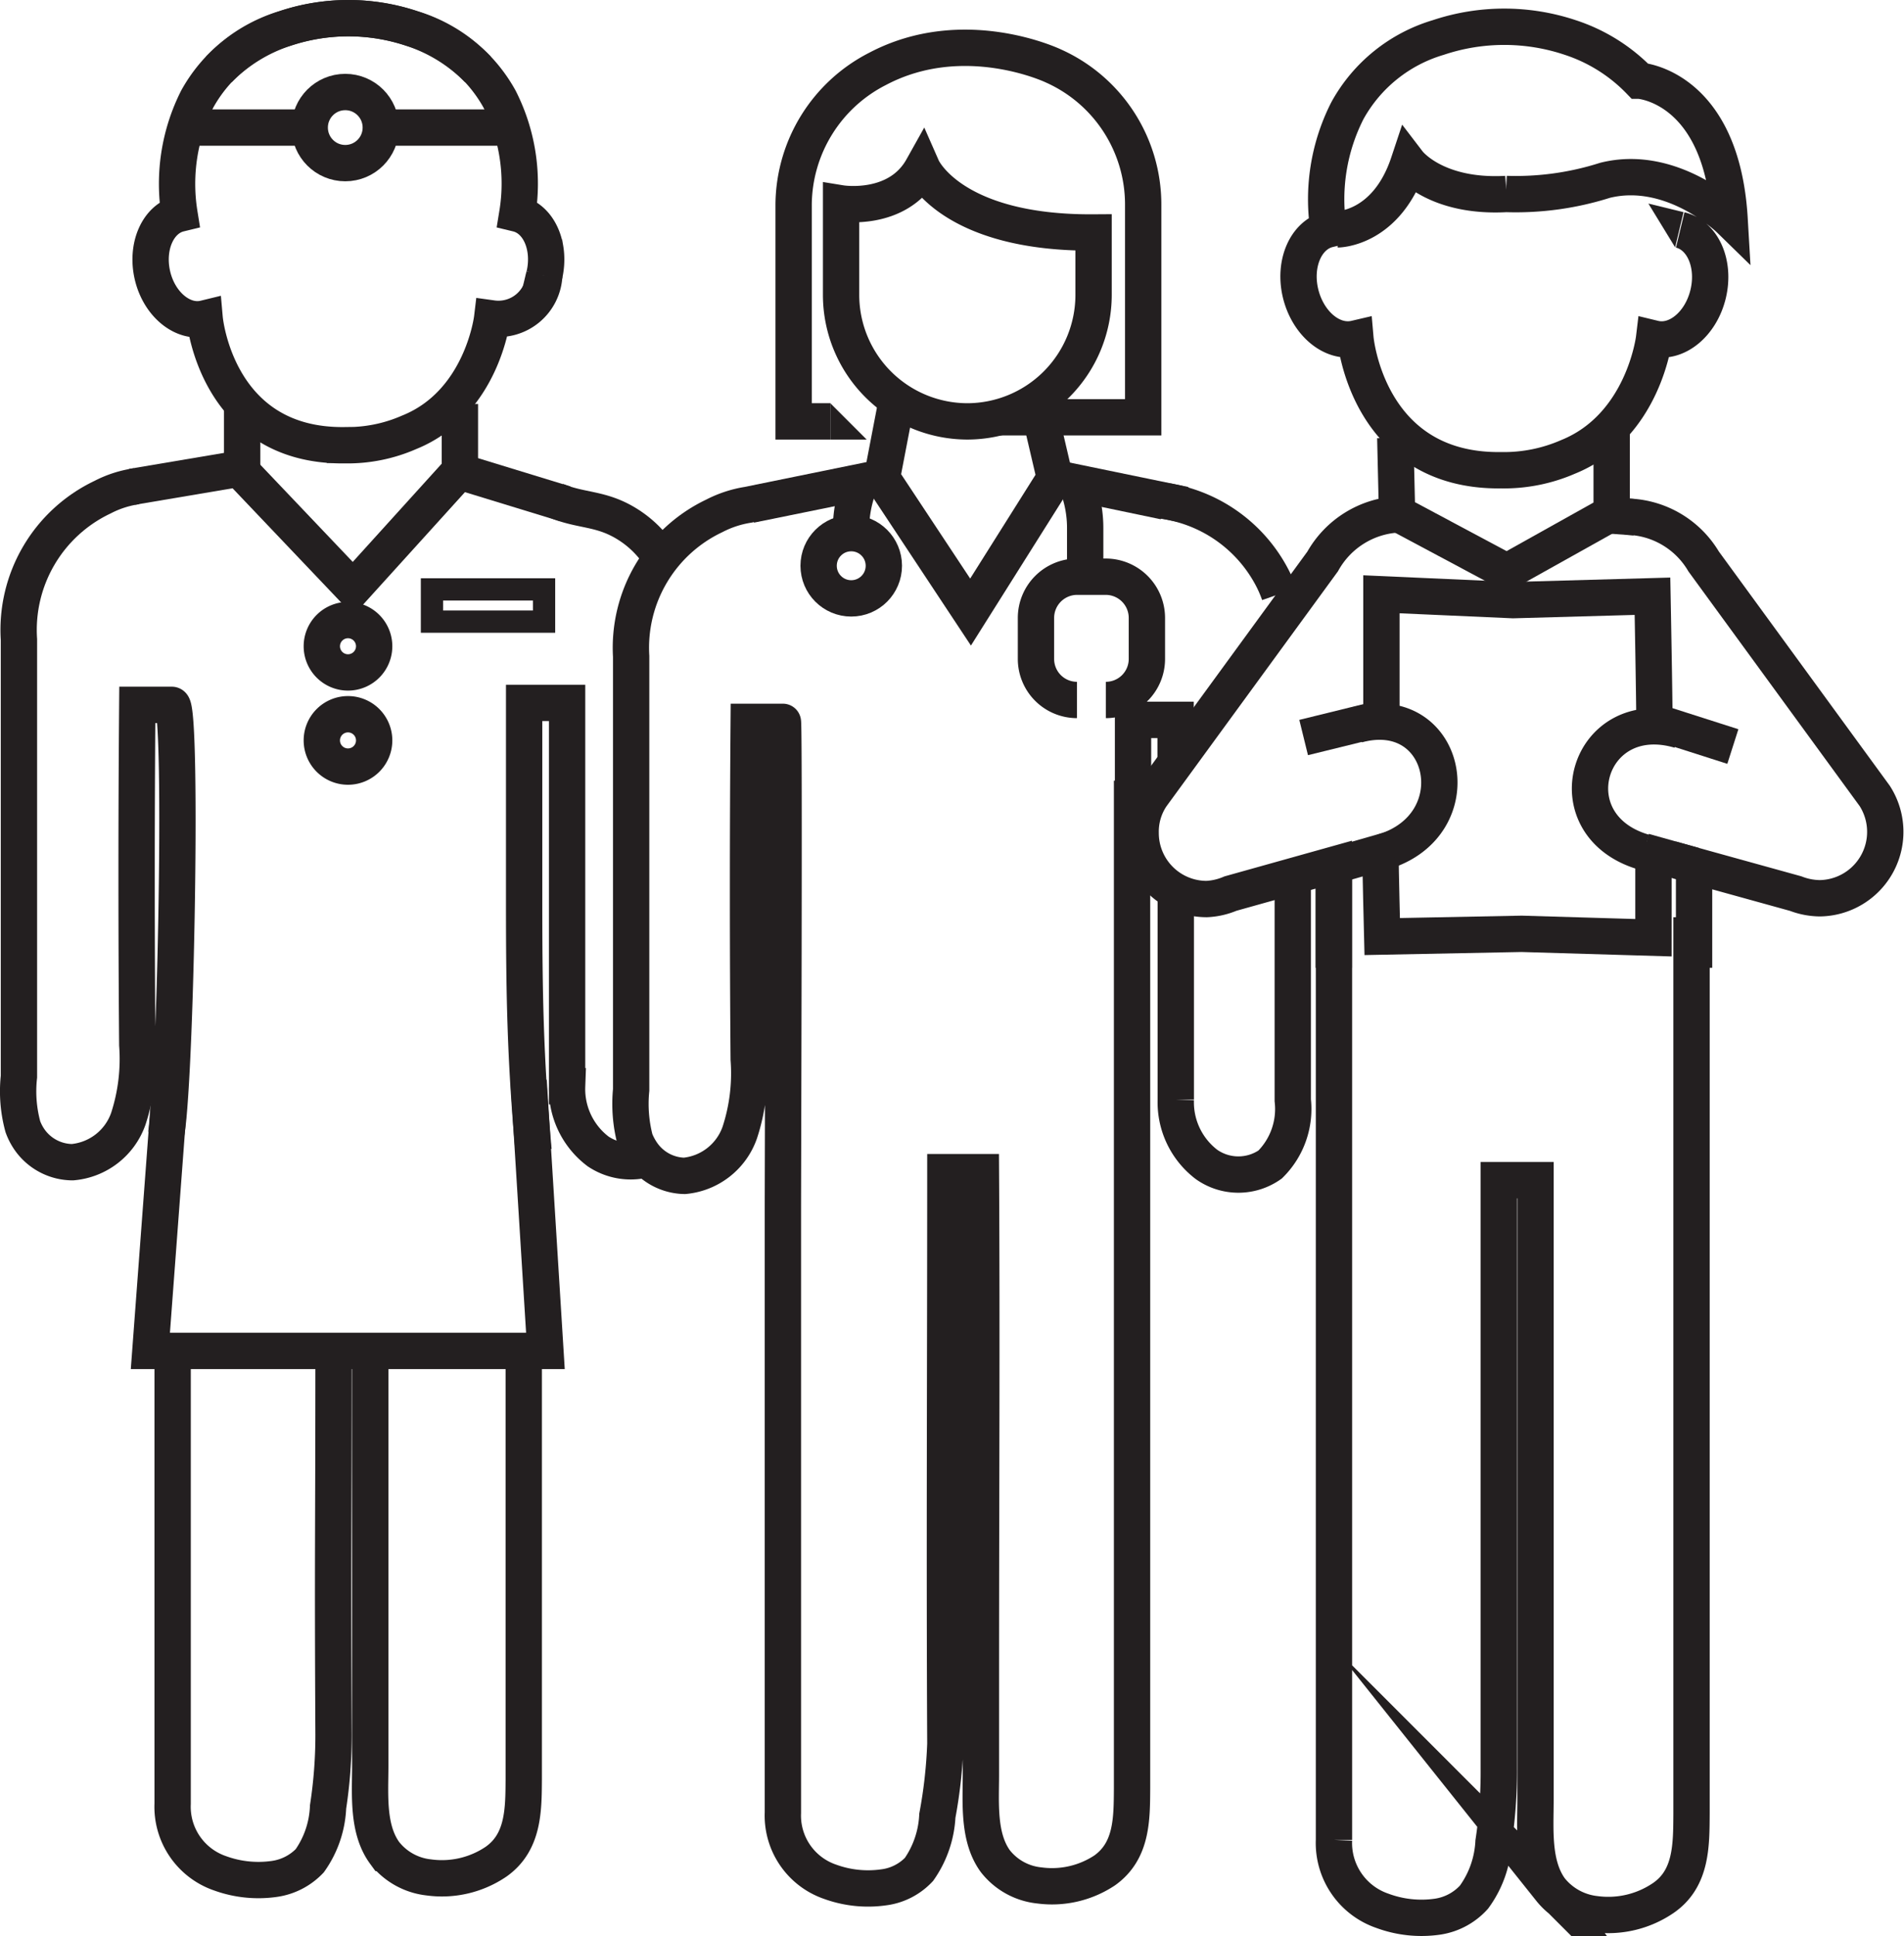 <svg id="Layer_1" data-name="Layer 1" xmlns="http://www.w3.org/2000/svg" viewBox="0 0 97.5 99.1"><defs><style>.cls-1,.cls-2,.cls-3,.cls-5,.cls-6{fill:none;}.cls-2,.cls-3,.cls-5,.cls-6{stroke:#231f20;}.cls-2,.cls-6{stroke-miterlimit:10;}.cls-2,.cls-3,.cls-5{stroke-width:1.86px;}.cls-3{stroke-miterlimit:22.93;}.cls-4{fill:#231f20;}.cls-5{stroke-linecap:square;stroke-linejoin:bevel;}.cls-6{stroke-width:1.14px;}</style></defs><title>Primary care medical home</title><path class="cls-1" d="M-11.87,49.29" transform="translate(-1.59 -0.26)"/><line class="cls-2" x1="84.18" y1="43.58" x2="86.75" y2="44.3"/><path class="cls-2" d="M73.2,26.59A4.71,4.71,0,0,0,69.32,29L60.56,41A3.26,3.26,0,0,0,60,42.9a3.38,3.38,0,0,0,3.38,3.38A3.51,3.51,0,0,0,64.6,46l5.29-1.48v5.28m18.45,0V44.56l.72.2L93.54,46a3.55,3.55,0,0,0,1.24.24A3.4,3.4,0,0,0,97.59,41L88.83,29A4.67,4.67,0,0,0,85,26.71h0M72.33,36.83V30.68l6.74.3,7.14-.2s.1,5.28.1,6.44M72.22,43.88l.15,0c4.69-1.37,3.36-7.77-1.28-6.52m16.51.28c-4.72-1.39-6.56,4.86-1.83,6.24l.15,0" transform="translate(-1.59 -0.26)"/><path class="cls-3" d="M69.9,44.51c0,8.05,0,16.07,0,18.25q0,13.09,0,26.18c0,1.83,0,3.67,0,5.5a3.67,3.67,0,0,0,2.48,3.63,5.76,5.76,0,0,0,2.82.3,3.13,3.13,0,0,0,1.87-1,5.23,5.23,0,0,0,1-2.82,23.82,23.82,0,0,0,.27-3.77c0-10,0-20.07,0-30.11h1.88c0,8.72,0,17.43,0,26.15,0,1.86,0,3.73,0,5.6,0,1.47-.16,3.29.76,4.55a3.43,3.43,0,0,0,2.31,1.27,5,5,0,0,0,3.48-.83c1.45-1,1.43-2.71,1.44-4.32l0-6.55q0-6.56,0-13.11,0-13.11,0-26.22" transform="translate(-1.59 -0.26)"/><path class="cls-3" d="M70.09,12s2.5,0,3.63-3.4c0,0,1.37,1.79,5,1.59a15.08,15.08,0,0,0,5.06-.7c3.45-.86,6.38,2,6.38,2-.4-6.84-4.62-7.1-4.62-7.1A8.69,8.69,0,0,0,82,2.18a10.66,10.66,0,0,0-6.76,0,7.86,7.86,0,0,0-4.65,3.74A10,10,0,0,0,69.62,12c-1.16.28-1.8,1.75-1.43,3.28S69.8,17.87,71,17.59c0,0,.6,6.83,7.46,6.74a8.22,8.22,0,0,0,3.42-.68c3.87-1.56,4.41-6.06,4.41-6.06,1.16.28,2.4-.74,2.77-2.28s-.27-3-1.43-3.28" transform="translate(-1.59 -0.26)"/><polygon class="cls-4" points="84.41 10.42 86.21 10.86 85.78 12.66 84.41 10.42"/><polyline class="cls-3" points="71.45 22.41 71.54 26.27 77.16 29.27 82.53 26.27 82.53 22.2"/><path class="cls-3" d="M91.92,28.58" transform="translate(-1.59 -0.26)"/><path class="cls-3" d="M84.12,26.53" transform="translate(-1.59 -0.26)"/><path class="cls-2" d="M86.53,26.78" transform="translate(-1.59 -0.26)"/><path class="cls-2" d="M84.57,26.45" transform="translate(-1.59 -0.26)"/><line class="cls-5" x1="87.85" y1="37.93" x2="86.13" y2="37.38"/><path class="cls-2" d="M86.26,44.12v4.14l-6.75-.2-7.14.14s-.09-3.57-.09-4.35" transform="translate(-1.59 -0.26)"/><line class="cls-2" x1="82.51" y1="26.39" x2="83.72" y2="26.48"/><path class="cls-3" d="M12.8,3.81a8.41,8.41,0,0,1,3.38-2.09,10.26,10.26,0,0,1,6.51,0,7.62,7.62,0,0,1,4.48,3.61,9.55,9.55,0,0,1,.91,5.87c1.12.27,1.73,1.69,1.38,3.17" transform="translate(-1.59 -0.26)"/><polygon class="cls-4" points="26.53 15.69 26.96 13.89 28.77 14.32 26.53 15.69"/><line class="cls-3" x1="23.55" y1="24.14" x2="28.94" y2="25.79"/><line class="cls-3" x1="6.76" y1="24.92" x2="12.33" y2="23.98"/><path class="cls-3" d="M14,24.4" transform="translate(-1.59 -0.26)"/><path class="cls-3" d="M25.14,24.4" transform="translate(-1.59 -0.26)"/><path class="cls-3" d="M27.93,25.8" transform="translate(-1.59 -0.26)"/><line class="cls-3" x1="12.4" y1="20.84" x2="12.4" y2="24.52"/><line class="cls-3" x1="23.55" y1="24.14" x2="23.55" y2="20.68"/><path class="cls-1" d="M28.08,11.2" transform="translate(-1.59 -0.26)"/><path class="cls-3" d="M26.06,3.81a8.41,8.41,0,0,0-3.38-2.09,10.26,10.26,0,0,0-6.51,0,7.62,7.62,0,0,0-4.48,3.61,9.64,9.64,0,0,0-.91,5.87c-1.11.27-1.73,1.69-1.38,3.17s1.56,2.46,2.67,2.19c0,0,.58,6.58,7.18,6.49a7.85,7.85,0,0,0,3.29-.66c3.73-1.5,4.25-5.83,4.25-5.83a2.35,2.35,0,0,0,2.67-2.19" transform="translate(-1.59 -0.26)"/><polygon class="cls-4" points="28.79 12.25 28.79 14.11 26.94 14.11 28.79 12.25"/><path class="cls-1" d="M32,9.2" transform="translate(-1.59 -0.26)"/><path class="cls-1" d="M21,8.92" transform="translate(-1.59 -0.26)"/><path class="cls-1" d="M11.36,11.79" transform="translate(-1.59 -0.26)"/><polyline class="cls-3" points="12.21 23.96 18.08 30.13 23.67 23.96"/><path class="cls-2" d="M20.75,33.34A1.34,1.34,0,1,1,19.41,32,1.34,1.34,0,0,1,20.75,33.34Z" transform="translate(-1.59 -0.26)"/><path class="cls-2" d="M20.75,38.16a1.34,1.34,0,1,1-1.34-1.34A1.34,1.34,0,0,1,20.75,38.16Z" transform="translate(-1.59 -0.26)"/><rect class="cls-6" x="22.12" y="30.17" width="5.74" height="1.65"/><path class="cls-3" d="M8.58,25.15a5.45,5.45,0,0,0-1.74.56A7.52,7.52,0,0,0,2.56,33q0,6.39,0,12.78,0,3.19,0,6.39c0,1.07,0,2.13,0,3.2a6.88,6.88,0,0,0,.2,2.56,2.85,2.85,0,0,0,.39.73A2.7,2.7,0,0,0,5.3,59.75a3.34,3.34,0,0,0,2.86-2.22,9.86,9.86,0,0,0,.46-3.79q-.07-8.7,0-17.4c.59,0,1.18,0,1.77,0s.17,21.56-.38,22.26" transform="translate(-1.59 -0.26)"/><path class="cls-3" d="M10.43,69.57c0,6.3,0,11.34,0,17.63,0,1.8,0,3.59,0,5.39a3.6,3.6,0,0,0,2.43,3.56,5.76,5.76,0,0,0,2.76.29,3.11,3.11,0,0,0,1.83-.93,5.11,5.11,0,0,0,.94-2.76,24.16,24.16,0,0,0,.28-3.7c-.05-9.51,0-10,0-19.53" transform="translate(-1.59 -0.26)"/><path class="cls-3" d="M20.55,70.06c0,8.54,0,6.58,0,15.11,0,1.83,0,3.66,0,5.49,0,1.44-.16,3.22.74,4.45a3.33,3.33,0,0,0,2.26,1.25A4.94,4.94,0,0,0,27,95.55c1.41-1,1.4-2.66,1.41-4.23l0-6.42q0-6.42,0-12.83V69.52" transform="translate(-1.59 -0.26)"/><path class="cls-3" d="M36.73,35.62" transform="translate(-1.59 -0.26)"/><path class="cls-3" d="M28.91,59.15c-.43-4.77-.48-8.18-.48-12.76l0-10.15,2.2,0c0,6.53,0,13.07,0,19.62a4,4,0,0,0,1.59,3.34,3,3,0,0,0,2.37.42" transform="translate(-1.59 -0.26)"/><path class="cls-2" d="M2.19,33.19" transform="translate(-1.59 -0.26)"/><path class="cls-2" d="M6.52,25.81" transform="translate(-1.59 -0.26)"/><path class="cls-2" d="M21.21,24.65" transform="translate(-1.59 -0.26)"/><path class="cls-2" d="M35.38,28.72a5.38,5.38,0,0,0-1.68-1.64c-1.34-.83-2.33-.65-3.63-1.19" transform="translate(-1.59 -0.26)"/><path class="cls-2" d="M30.47,36.46" transform="translate(-1.59 -0.26)"/><polyline class="cls-3" points="8.64 56.57 7.7 69.15 27.93 69.15 27.07 55.33"/><path class="cls-3" d="M44.66,12.78v2.59a6.48,6.48,0,0,0,6.47,6.46h0a6.48,6.48,0,0,0,6.46-6.46V12.16c-7.3.05-8.77-3.29-8.77-3.29-1.27,2.27-4.16,1.8-4.16,1.8Z" transform="translate(-1.59 -0.26)"/><path class="cls-3" d="M44.11,21.83H42.23V10.71a7.86,7.86,0,0,1,4.29-6.92c4.42-2.34,9-.16,9-.16a7.77,7.77,0,0,1,4.61,7.08V21.62H54.29" transform="translate(-1.59 -0.26)"/><polygon class="cls-4" points="42.52 20.64 42.52 22.5 44.38 22.5 42.52 20.64"/><polygon class="cls-4" points="52.7 20.43 52.7 22.29 50.84 22.29 52.7 20.43"/><path class="cls-3" d="M46.61,24.73" transform="translate(-1.59 -0.26)"/><path class="cls-3" d="M46.61,24.73,39.89,26.1a5.68,5.68,0,0,0-1.73.57,7.47,7.47,0,0,0-4.25,7.19q0,6.35,0,12.68,0,3.18,0,6.34c0,1.06,0,2.12,0,3.17a7.27,7.27,0,0,0,.2,2.55,3.35,3.35,0,0,0,.39.72,2.7,2.7,0,0,0,2.14,1.13,3.33,3.33,0,0,0,2.83-2.21,9.71,9.71,0,0,0,.46-3.76q-.07-8.64,0-17.27l1.75,0c.08,0,0,22.94,0,25.05,0,8.48,0,17,0,25.45,0,1.78,0,3.56,0,5.34a3.58,3.58,0,0,0,2.41,3.53,5.69,5.69,0,0,0,2.74.29,3,3,0,0,0,1.82-.92,5.22,5.22,0,0,0,.94-2.75A24.84,24.84,0,0,0,50,89.52c-.05-9.76,0-19.51,0-29.26h1.82c.05,8.47,0,16.94,0,25.41,0,1.81,0,3.63,0,5.44,0,1.43-.15,3.2.74,4.42a3.28,3.28,0,0,0,2.25,1.24A4.88,4.88,0,0,0,58.16,96c1.4-1,1.39-2.63,1.4-4.19q0-3.19,0-6.37,0-6.37,0-12.74c0-8.49,0-17,0-25.48v-7" transform="translate(-1.59 -0.26)"/><path class="cls-3" d="M59.61,40.94c0-1.28,0-2.55,0-3.83l2.18,0v2.2" transform="translate(-1.59 -0.26)"/><path class="cls-3" d="M61.8,46.21q0,5.17,0,10.34a4,4,0,0,0,1.58,3.32,2.83,2.83,0,0,0,3.25,0,4,4,0,0,0,1.16-3.29c0-4,0-7.95,0-11.93" transform="translate(-1.59 -0.26)"/><path class="cls-3" d="M67.1,30.67a6.41,6.41,0,0,0-.41-.93A7.46,7.46,0,0,0,61,25.87" transform="translate(-1.59 -0.26)"/><line class="cls-3" x1="53.88" y1="24.47" x2="59.63" y2="25.67"/><path class="cls-3" d="M56.74,36.09A2.1,2.1,0,0,1,54.64,34V31.88a2.11,2.11,0,0,1,2.1-2.1h1.48a2.11,2.11,0,0,1,2.1,2.1V34a2.1,2.1,0,0,1-2.1,2.09" transform="translate(-1.59 -0.26)"/><circle class="cls-3" cx="43.59" cy="28.96" r="1.67"/><path class="cls-3" d="M56.69,24.94a6.08,6.08,0,0,1,.47,2.35v2.39" transform="translate(-1.59 -0.26)"/><path class="cls-3" d="M45.17,27.29a6.18,6.18,0,0,1,.35-2" transform="translate(-1.59 -0.26)"/><polyline class="cls-3" points="45.89 20.67 45.16 24.47 49.7 31.33 54.02 24.47 53.18 20.88"/><path class="cls-3" d="M46.75,24.73" transform="translate(-1.59 -0.26)"/><line class="cls-3" x1="45.16" y1="24.47" x2="38.43" y2="25.84"/><line class="cls-3" x1="54.02" y1="24.47" x2="60.67" y2="25.84"/><path class="cls-1" d="M66.2,39" transform="translate(-1.59 -0.26)"/><path class="cls-1" d="M20.57,8.62" transform="translate(-1.59 -0.26)"/><line class="cls-2" x1="19.5" y1="6.53" x2="25.48" y2="6.53"/><line class="cls-2" x1="9.72" y1="6.53" x2="15.87" y2="6.53"/><circle class="cls-2" cx="17.68" cy="6.53" r="1.82"/><line class="cls-2" x1="71.29" y1="43.46" x2="67.39" y2="44.58"/><line class="cls-5" x1="69.41" y1="37.1" x2="67.66" y2="37.53"/></svg>
